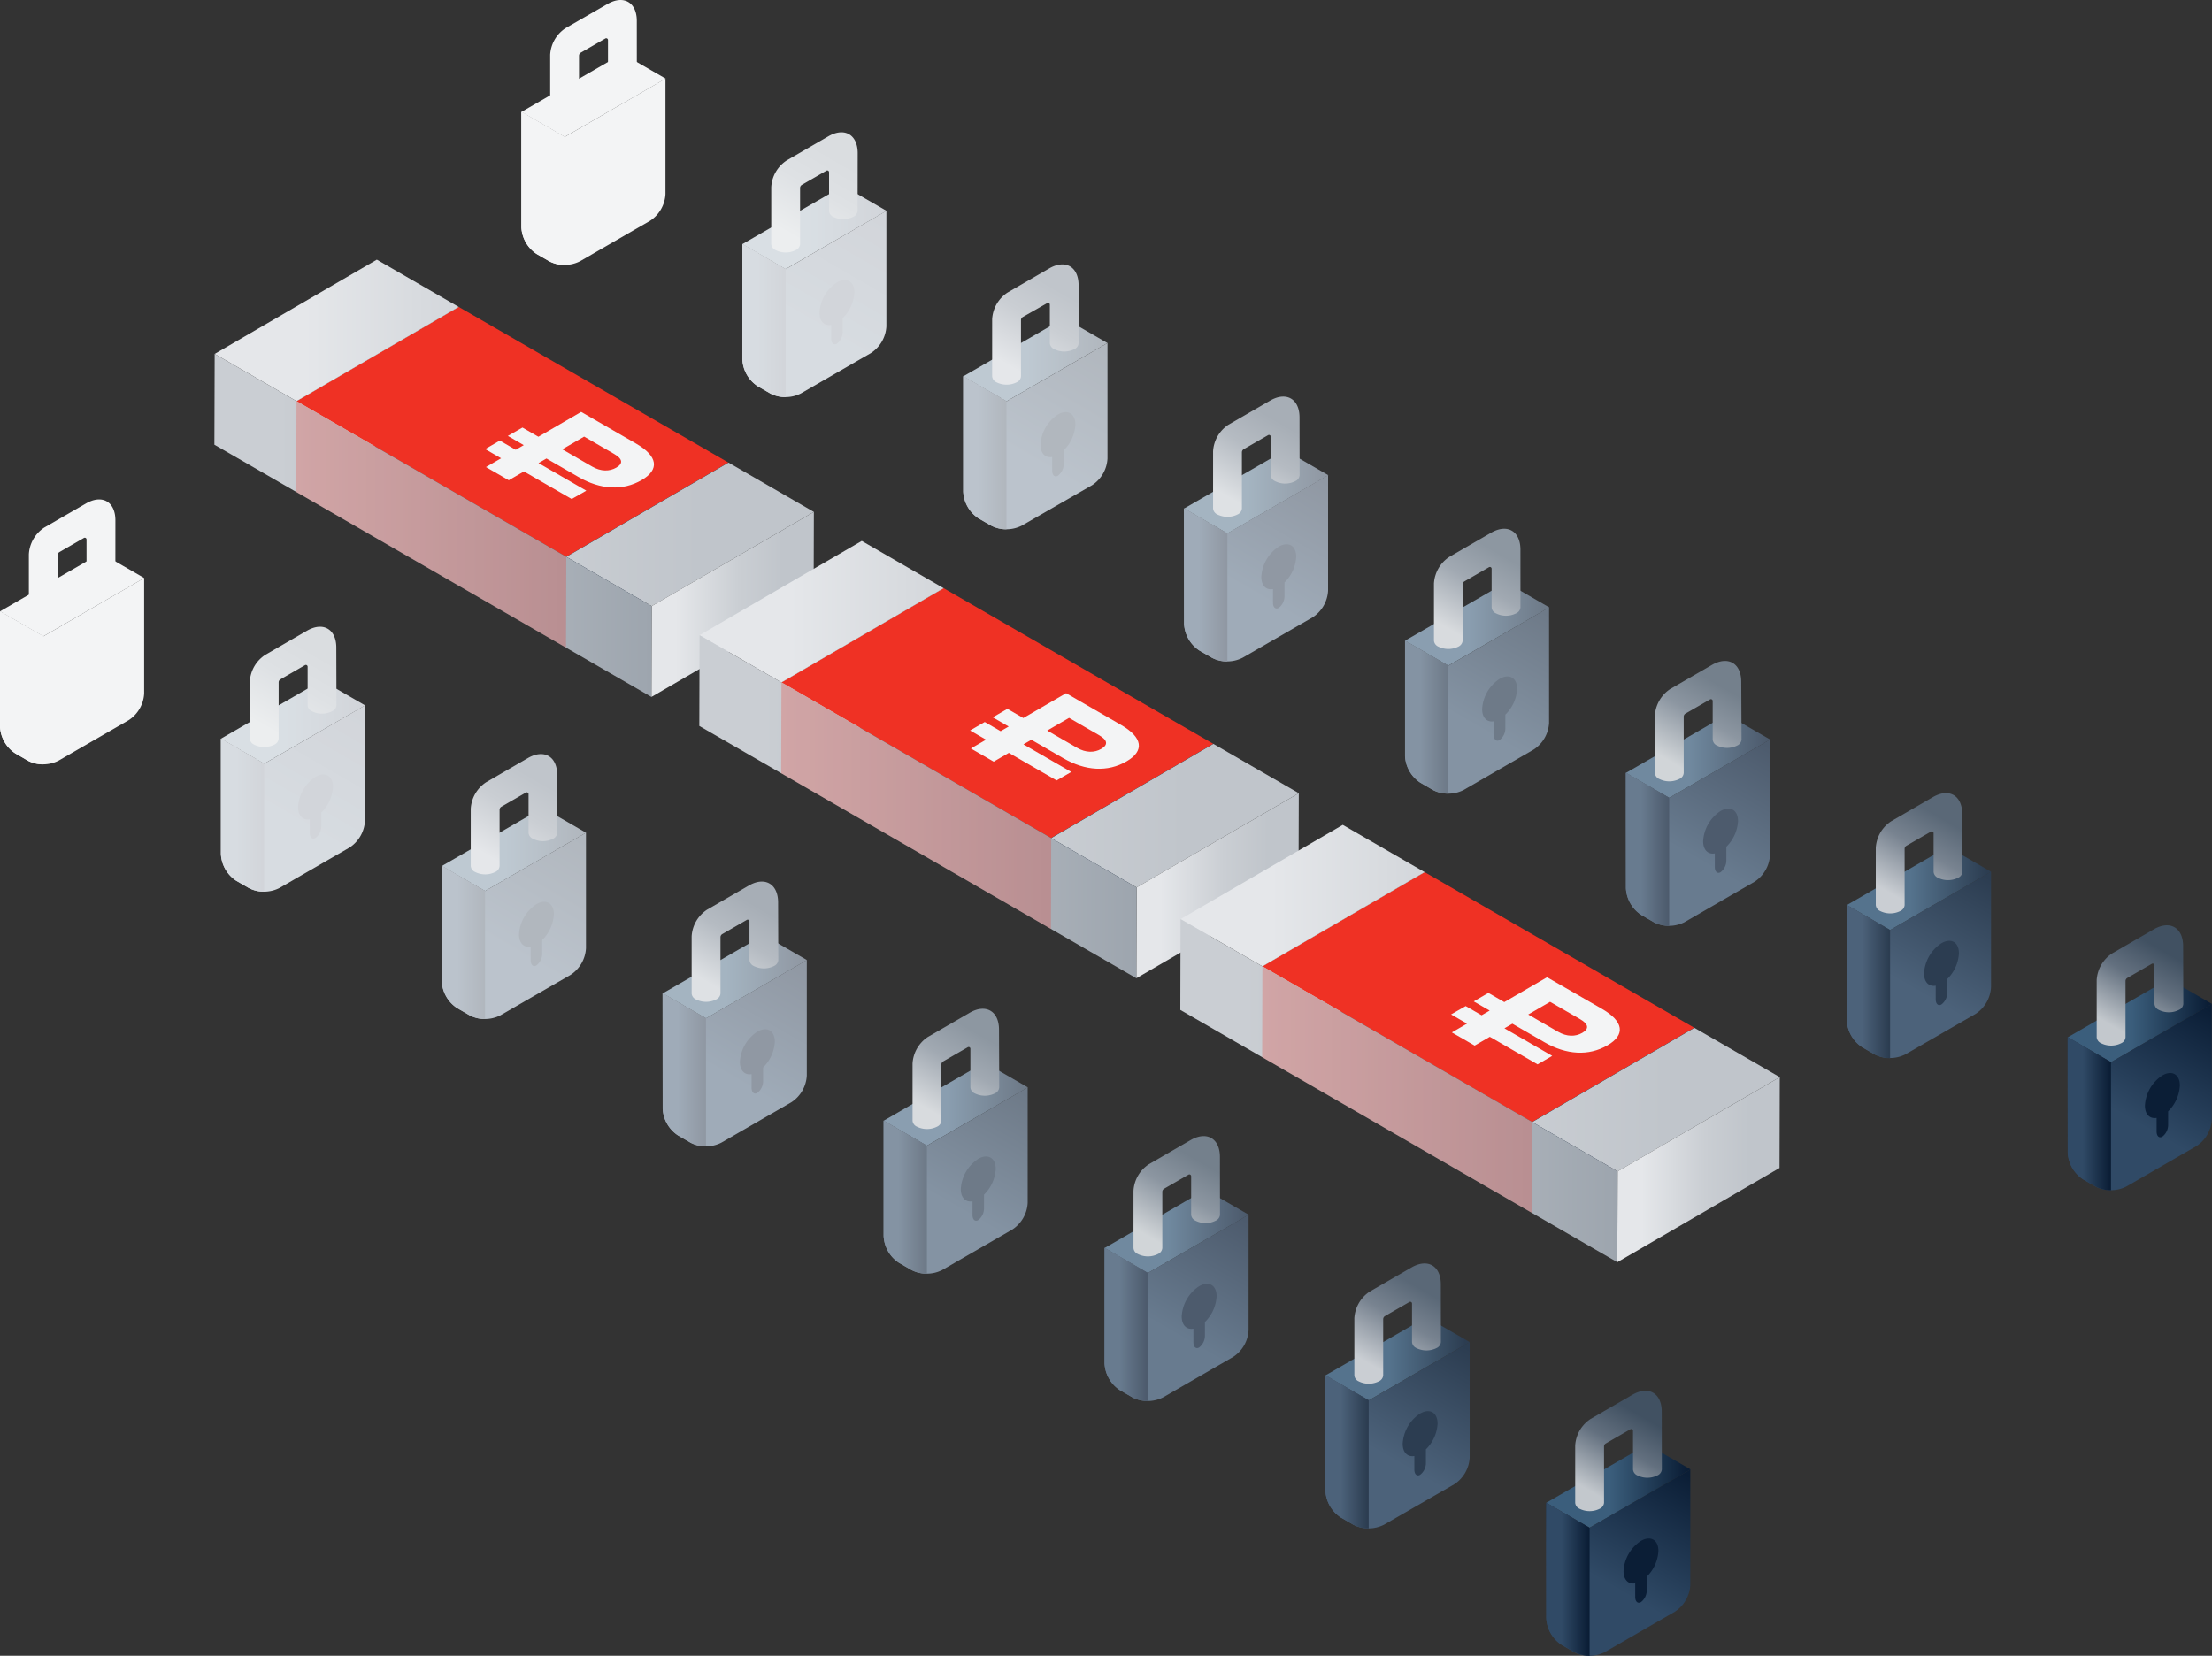 <?xml version="1.0" encoding="UTF-8"?> <svg xmlns="http://www.w3.org/2000/svg" xmlns:xlink="http://www.w3.org/1999/xlink" viewBox="0 0 793.97 594.43"><rect x="0" y="0" width="793.97" height="594.43" fill="#333333" stroke="none"/> <defs> <style>.cls-1{fill:#f3f4f5;}.cls-2{fill:url(#Безымянный_градиент_347);}.cls-3{fill:url(#Безымянный_градиент_341);}.cls-4{fill:url(#Безымянный_градиент_341-2);}.cls-5{fill:#d2d5da;}.cls-6{fill:url(#Безымянный_градиент_335);}.cls-7{fill:url(#Безымянный_градиент_346);}.cls-8{fill:url(#Безымянный_градиент_340);}.cls-9{fill:url(#Безымянный_градиент_340-2);}.cls-10{fill:#b1b7be;}.cls-11{fill:url(#Безымянный_градиент_334);}.cls-12{fill:url(#Безымянный_градиент_345);}.cls-13{fill:url(#Безымянный_градиент_339);}.cls-14{fill:url(#Безымянный_градиент_339-2);}.cls-15{fill:#9098a3;}.cls-16{fill:url(#Безымянный_градиент_333);}.cls-17{fill:url(#Безымянный_градиент_344);}.cls-18{fill:url(#Безымянный_градиент_338);}.cls-19{fill:url(#Безымянный_градиент_338-2);}.cls-20{fill:#6e7a88;}.cls-21{fill:url(#Безымянный_градиент_332);}.cls-22{fill:url(#Безымянный_градиент_343);}.cls-23{fill:url(#Безымянный_градиент_337);}.cls-24{fill:url(#Безымянный_градиент_337-2);}.cls-25{fill:#4d5b6d;}.cls-26{fill:url(#Безымянный_градиент_331);}.cls-27{fill:url(#Безымянный_градиент_342);}.cls-28{fill:url(#Безымянный_градиент_336);}.cls-29{fill:url(#Безымянный_градиент_336-2);}.cls-30{fill:#2c3d51;}.cls-31{fill:url(#Безымянный_градиент_330);}.cls-32{fill:url(#Безымянный_градиент_31);}.cls-33{fill:url(#Безымянный_градиент_4);}.cls-34{fill:url(#Безымянный_градиент_4-2);}.cls-35{fill:#0b1e36;}.cls-36{fill:url(#Безымянный_градиент_24);}.cls-37{fill:url(#Безымянный_градиент_347-2);}.cls-38{fill:url(#Безымянный_градиент_341-3);}.cls-39{fill:url(#Безымянный_градиент_341-4);}.cls-40{fill:url(#Безымянный_градиент_335-2);}.cls-41{fill:url(#Безымянный_градиент_346-2);}.cls-42{fill:url(#Безымянный_градиент_340-3);}.cls-43{fill:url(#Безымянный_градиент_340-4);}.cls-44{fill:url(#Безымянный_градиент_334-2);}.cls-45{fill:url(#Безымянный_градиент_345-2);}.cls-46{fill:url(#Безымянный_градиент_339-3);}.cls-47{fill:url(#Безымянный_градиент_339-4);}.cls-48{fill:url(#Безымянный_градиент_333-2);}.cls-49{fill:url(#Безымянный_градиент_344-2);}.cls-50{fill:url(#Безымянный_градиент_338-3);}.cls-51{fill:url(#Безымянный_градиент_338-4);}.cls-52{fill:url(#Безымянный_градиент_332-2);}.cls-53{fill:url(#Безымянный_градиент_343-2);}.cls-54{fill:url(#Безымянный_градиент_337-3);}.cls-55{fill:url(#Безымянный_градиент_337-4);}.cls-56{fill:url(#Безымянный_градиент_331-2);}.cls-57{fill:url(#Безымянный_градиент_342-2);}.cls-58{fill:url(#Безымянный_градиент_336-3);}.cls-59{fill:url(#Безымянный_градиент_336-4);}.cls-60{fill:url(#Безымянный_градиент_330-2);}.cls-61{fill:url(#Безымянный_градиент_31-2);}.cls-62{fill:url(#Безымянный_градиент_4-3);}.cls-63{fill:url(#Безымянный_градиент_4-4);}.cls-64{fill:url(#Безымянный_градиент_24-2);}.cls-65{fill:#c5c5c5;}.cls-66,.cls-71{fill:#ef3124;}.cls-67{fill:#08172a;}.cls-68{fill:url(#Безымянный_градиент_39);}.cls-69{fill:url(#Безымянный_градиент_39-2);}.cls-70{fill:url(#Безымянный_градиент_17);}.cls-71{opacity:0.25;}.cls-72{fill:url(#Безымянный_градиент_39-3);}.cls-73{fill:url(#Безымянный_градиент_39-4);}.cls-74{fill:url(#Безымянный_градиент_17-2);}.cls-75{fill:url(#Безымянный_градиент_39-5);}.cls-76{fill:url(#Безымянный_градиент_39-6);}.cls-77{fill:url(#Безымянный_градиент_17-3);}</style> <linearGradient id="Безымянный_градиент_347" x1="79.29" y1="259.23" x2="131.07" y2="259.23" gradientUnits="userSpaceOnUse"> <stop offset="0.44" stop-color="#d9dfe4"></stop> <stop offset="0.97" stop-color="#d2d5da"></stop> </linearGradient> <linearGradient id="Безымянный_градиент_341" x1="84.95" y1="316.3" x2="123.78" y2="249.04" gradientUnits="userSpaceOnUse"> <stop offset="0.35" stop-color="#d7dce1"></stop> <stop offset="0.97" stop-color="#d2d5da"></stop> </linearGradient> <linearGradient id="Безымянный_градиент_341-2" x1="79.29" y1="292.67" x2="94.82" y2="292.67" xlink:href="#Безымянный_градиент_341"></linearGradient> <linearGradient id="Безымянный_градиент_335" x1="93.26" y1="268.53" x2="117.89" y2="225.88" gradientUnits="userSpaceOnUse"> <stop offset="0.15" stop-color="#eceeef"></stop> <stop offset="0.54" stop-color="#dee1e4"></stop> <stop offset="0.81" stop-color="#dadde0"></stop> </linearGradient> <linearGradient id="Безымянный_градиент_346" x1="158.58" y1="304.95" x2="210.36" y2="304.95" gradientUnits="userSpaceOnUse"> <stop offset="0.44" stop-color="#bec9d2"></stop> <stop offset="0.97" stop-color="#b1b7be"></stop> </linearGradient> <linearGradient id="Безымянный_градиент_340" x1="164.24" y1="362.02" x2="203.07" y2="294.76" gradientUnits="userSpaceOnUse"> <stop offset="0.35" stop-color="#bbc3cc"></stop> <stop offset="0.97" stop-color="#b1b7be"></stop> </linearGradient> <linearGradient id="Безымянный_градиент_340-2" x1="158.58" y1="338.39" x2="174.12" y2="338.39" xlink:href="#Безымянный_градиент_340"></linearGradient> <linearGradient id="Безымянный_градиент_334" x1="172.55" y1="314.25" x2="197.18" y2="271.59" gradientUnits="userSpaceOnUse"> <stop offset="0.15" stop-color="#e5e7ea"></stop> <stop offset="0.54" stop-color="#caced3"></stop> <stop offset="0.81" stop-color="#c0c5cb"></stop> </linearGradient> <linearGradient id="Безымянный_градиент_345" x1="237.87" y1="350.66" x2="289.65" y2="350.66" gradientUnits="userSpaceOnUse"> <stop offset="0.44" stop-color="#a4b4c1"></stop> <stop offset="0.97" stop-color="#9098a3"></stop> </linearGradient> <linearGradient id="Безымянный_градиент_339" x1="243.53" y1="407.73" x2="282.36" y2="340.48" gradientUnits="userSpaceOnUse"> <stop offset="0.35" stop-color="#9fabb8"></stop> <stop offset="0.97" stop-color="#9098a3"></stop> </linearGradient> <linearGradient id="Безымянный_градиент_339-2" x1="237.87" y1="384.1" x2="253.41" y2="384.1" xlink:href="#Безымянный_градиент_339"></linearGradient> <linearGradient id="Безымянный_градиент_333" x1="251.85" y1="359.97" x2="276.47" y2="317.31" gradientUnits="userSpaceOnUse"> <stop offset="0.15" stop-color="#dee1e4"></stop> <stop offset="0.54" stop-color="#b5bbc2"></stop> <stop offset="0.81" stop-color="#a7aeb6"></stop> </linearGradient> <linearGradient id="Безымянный_градиент_344" x1="317.17" y1="396.38" x2="368.94" y2="396.38" gradientUnits="userSpaceOnUse"> <stop offset="0.44" stop-color="#8a9eb0"></stop> <stop offset="0.97" stop-color="#6e7a88"></stop> </linearGradient> <linearGradient id="Безымянный_градиент_338" x1="322.82" y1="453.45" x2="361.65" y2="386.19" gradientUnits="userSpaceOnUse"> <stop offset="0.35" stop-color="#8493a3"></stop> <stop offset="0.97" stop-color="#6e7a88"></stop> </linearGradient> <linearGradient id="Безымянный_градиент_338-2" x1="317.17" y1="429.82" x2="332.7" y2="429.82" xlink:href="#Безымянный_градиент_338"></linearGradient> <linearGradient id="Безымянный_градиент_332" x1="331.14" y1="405.68" x2="355.76" y2="363.03" gradientUnits="userSpaceOnUse"> <stop offset="0.15" stop-color="#d8dbde"></stop> <stop offset="0.54" stop-color="#a1a9b2"></stop> <stop offset="0.81" stop-color="#8d97a1"></stop> </linearGradient> <linearGradient id="Безымянный_градиент_343" x1="396.46" y1="442.1" x2="448.23" y2="442.1" gradientUnits="userSpaceOnUse"> <stop offset="0.44" stop-color="#70899f"></stop> <stop offset="0.97" stop-color="#4d5b6d"></stop> </linearGradient> <linearGradient id="Безымянный_градиент_337" x1="402.11" y1="499.17" x2="440.94" y2="431.91" gradientUnits="userSpaceOnUse"> <stop offset="0.35" stop-color="#687b8f"></stop> <stop offset="0.97" stop-color="#4d5b6d"></stop> </linearGradient> <linearGradient id="Безымянный_градиент_337-2" x1="396.46" y1="475.54" x2="411.99" y2="475.54" xlink:href="#Безымянный_градиент_337"></linearGradient> <linearGradient id="Безымянный_градиент_331" x1="410.43" y1="451.4" x2="435.06" y2="408.74" gradientUnits="userSpaceOnUse"> <stop offset="0.15" stop-color="#d1d5d8"></stop> <stop offset="0.54" stop-color="#8c96a1"></stop> <stop offset="0.81" stop-color="#74808c"></stop> </linearGradient> <linearGradient id="Безымянный_градиент_342" x1="475.75" y1="487.81" x2="527.52" y2="487.81" gradientUnits="userSpaceOnUse"> <stop offset="0.44" stop-color="#55738d"></stop> <stop offset="0.97" stop-color="#2c3d51"></stop> </linearGradient> <linearGradient id="Безымянный_градиент_336" x1="481.4" y1="544.88" x2="520.24" y2="477.63" gradientUnits="userSpaceOnUse"> <stop offset="0.35" stop-color="#4c627a"></stop> <stop offset="0.97" stop-color="#2c3d51"></stop> </linearGradient> <linearGradient id="Безымянный_градиент_336-2" x1="475.75" y1="521.25" x2="491.28" y2="521.25" xlink:href="#Безымянный_градиент_336"></linearGradient> <linearGradient id="Безымянный_градиент_330" x1="489.72" y1="497.12" x2="514.35" y2="454.46" gradientUnits="userSpaceOnUse"> <stop offset="0.15" stop-color="#caced3"></stop> <stop offset="0.54" stop-color="#788390"></stop> <stop offset="0.81" stop-color="#5a6877"></stop> </linearGradient> <linearGradient id="Безымянный_градиент_31" x1="555.04" y1="533.53" x2="606.81" y2="533.53" gradientUnits="userSpaceOnUse"> <stop offset="0.44" stop-color="#3b5e7c"></stop> <stop offset="0.97" stop-color="#0b1e36"></stop> </linearGradient> <linearGradient id="Безымянный_градиент_4" x1="560.7" y1="590.6" x2="599.53" y2="523.34" gradientUnits="userSpaceOnUse"> <stop offset="0.35" stop-color="#304a66"></stop> <stop offset="0.97" stop-color="#0b1e36"></stop> </linearGradient> <linearGradient id="Безымянный_градиент_4-2" x1="555.04" y1="566.97" x2="570.57" y2="566.97" xlink:href="#Безымянный_градиент_4"></linearGradient> <linearGradient id="Безымянный_градиент_24" x1="569.01" y1="542.83" x2="593.64" y2="500.18" gradientUnits="userSpaceOnUse"> <stop offset="0.15" stop-color="#c3c8cd"></stop> <stop offset="0.54" stop-color="#63707f"></stop> <stop offset="0.81" stop-color="#415162"></stop> </linearGradient> <linearGradient id="Безымянный_градиент_347-2" x1="266.45" y1="81.67" x2="318.22" y2="81.67" xlink:href="#Безымянный_градиент_347"></linearGradient> <linearGradient id="Безымянный_градиент_341-3" x1="272.1" y1="138.74" x2="310.93" y2="71.48" xlink:href="#Безымянный_градиент_341"></linearGradient> <linearGradient id="Безымянный_градиент_341-4" x1="266.45" y1="115.11" x2="281.98" y2="115.11" xlink:href="#Безымянный_градиент_341"></linearGradient> <linearGradient id="Безымянный_градиент_335-2" x1="280.42" y1="90.97" x2="305.04" y2="48.32" xlink:href="#Безымянный_градиент_335"></linearGradient> <linearGradient id="Безымянный_градиент_346-2" x1="345.74" y1="129.13" x2="397.51" y2="129.13" xlink:href="#Безымянный_градиент_346"></linearGradient> <linearGradient id="Безымянный_градиент_340-3" x1="351.39" y1="186.2" x2="390.22" y2="118.94" xlink:href="#Безымянный_градиент_340"></linearGradient> <linearGradient id="Безымянный_градиент_340-4" x1="345.74" y1="162.57" x2="361.27" y2="162.57" xlink:href="#Безымянный_градиент_340"></linearGradient> <linearGradient id="Безымянный_градиент_334-2" x1="359.71" y1="138.43" x2="384.34" y2="95.78" xlink:href="#Безымянный_градиент_334"></linearGradient> <linearGradient id="Безымянный_градиент_345-2" x1="425.03" y1="176.59" x2="476.8" y2="176.59" xlink:href="#Безымянный_градиент_345"></linearGradient> <linearGradient id="Безымянный_градиент_339-3" x1="430.68" y1="233.66" x2="469.51" y2="166.4" xlink:href="#Безымянный_градиент_339"></linearGradient> <linearGradient id="Безымянный_градиент_339-4" x1="425.03" y1="210.03" x2="440.56" y2="210.03" xlink:href="#Безымянный_градиент_339"></linearGradient> <linearGradient id="Безымянный_градиент_333-2" x1="439" y1="185.89" x2="463.63" y2="143.23" xlink:href="#Безымянный_градиент_333"></linearGradient> <linearGradient id="Безымянный_градиент_344-2" x1="504.32" y1="224.04" x2="556.09" y2="224.04" xlink:href="#Безымянный_градиент_344"></linearGradient> <linearGradient id="Безымянный_градиент_338-3" x1="509.98" y1="281.11" x2="548.81" y2="213.86" xlink:href="#Безымянный_градиент_338"></linearGradient> <linearGradient id="Безымянный_градиент_338-4" x1="504.32" y1="257.48" x2="519.85" y2="257.48" xlink:href="#Безымянный_градиент_338"></linearGradient> <linearGradient id="Безымянный_градиент_332-2" x1="518.29" y1="233.35" x2="542.92" y2="190.69" xlink:href="#Безымянный_градиент_332"></linearGradient> <linearGradient id="Безымянный_градиент_343-2" x1="583.61" y1="271.5" x2="635.39" y2="271.5" xlink:href="#Безымянный_градиент_343"></linearGradient> <linearGradient id="Безымянный_градиент_337-3" x1="589.27" y1="328.57" x2="628.1" y2="261.32" xlink:href="#Безымянный_градиент_337"></linearGradient> <linearGradient id="Безымянный_градиент_337-4" x1="583.61" y1="304.94" x2="599.14" y2="304.94" xlink:href="#Безымянный_градиент_337"></linearGradient> <linearGradient id="Безымянный_градиент_331-2" x1="597.58" y1="280.8" x2="622.21" y2="238.15" xlink:href="#Безымянный_градиент_331"></linearGradient> <linearGradient id="Безымянный_градиент_342-2" x1="662.9" y1="318.96" x2="714.68" y2="318.96" xlink:href="#Безымянный_градиент_342"></linearGradient> <linearGradient id="Безымянный_градиент_336-3" x1="668.56" y1="376.03" x2="707.39" y2="308.77" xlink:href="#Безымянный_градиент_336"></linearGradient> <linearGradient id="Безымянный_градиент_336-4" x1="662.9" y1="352.4" x2="678.44" y2="352.4" xlink:href="#Безымянный_градиент_336"></linearGradient> <linearGradient id="Безымянный_градиент_330-2" x1="676.87" y1="328.26" x2="701.5" y2="285.61" xlink:href="#Безымянный_градиент_330"></linearGradient> <linearGradient id="Безымянный_градиент_31-2" x1="742.19" y1="366.42" x2="793.97" y2="366.42" xlink:href="#Безымянный_градиент_31"></linearGradient> <linearGradient id="Безымянный_градиент_4-3" x1="747.85" y1="423.49" x2="786.68" y2="356.23" xlink:href="#Безымянный_градиент_4"></linearGradient> <linearGradient id="Безымянный_градиент_4-4" x1="742.19" y1="399.86" x2="757.73" y2="399.86" xlink:href="#Безымянный_градиент_4"></linearGradient> <linearGradient id="Безымянный_градиент_24-2" x1="756.17" y1="375.72" x2="780.79" y2="333.07" xlink:href="#Безымянный_градиент_24"></linearGradient> <linearGradient id="Безымянный_градиент_39" x1="77.05" y1="155.41" x2="292.13" y2="155.41" xlink:href="#Безымянный_градиент_334"></linearGradient> <linearGradient id="Безымянный_градиент_39-2" x1="233.82" y1="217" x2="292.13" y2="217" xlink:href="#Безымянный_градиент_334"></linearGradient> <linearGradient id="Безымянный_градиент_17" x1="76.95" y1="188.63" x2="233.91" y2="188.63" gradientUnits="userSpaceOnUse"> <stop offset="0.15" stop-color="#caced3"></stop> <stop offset="1" stop-color="#9da5ae"></stop> </linearGradient> <linearGradient id="Безымянный_градиент_39-3" x1="251.1" y1="256.4" x2="466.19" y2="256.4" xlink:href="#Безымянный_градиент_334"></linearGradient> <linearGradient id="Безымянный_градиент_39-4" x1="407.88" y1="317.99" x2="466.19" y2="317.99" xlink:href="#Безымянный_градиент_334"></linearGradient> <linearGradient id="Безымянный_градиент_17-2" x1="251.01" y1="289.62" x2="407.97" y2="289.62" xlink:href="#Безымянный_градиент_17"></linearGradient> <linearGradient id="Безымянный_градиент_39-5" x1="423.75" y1="358.34" x2="638.83" y2="358.34" xlink:href="#Безымянный_градиент_334"></linearGradient> <linearGradient id="Безымянный_градиент_39-6" x1="580.52" y1="419.93" x2="638.83" y2="419.93" xlink:href="#Безымянный_градиент_334"></linearGradient> <linearGradient id="Безымянный_градиент_17-3" x1="423.66" y1="391.56" x2="580.62" y2="391.56" xlink:href="#Безымянный_градиент_17"></linearGradient> </defs> <title>Ресурс 168</title> <g id="Слой_2" data-name="Слой 2"> <g id="Слой_1-2" data-name="Слой 1"> <polygon class="cls-1" points="0 219.49 36.24 198.57 51.77 207.53 15.53 228.46 0 219.49"></polygon> <path class="cls-1" d="M0,260.94a12.2,12.2,0,0,0,5.52,9.56L10,273.1a12.2,12.2,0,0,0,11,0l25.17-14.53A12.2,12.2,0,0,0,51.74,249l0-41.48L15.53,228.46,0,219.49Z"></path> <path class="cls-1" d="M5.52,270.5l2.25,1.3L10,273.1a11.27,11.27,0,0,0,5.52,1.32v-46L0,219.49v41.45A12.2,12.2,0,0,0,5.52,270.5Z"></path> <path class="cls-1" d="M40.23,236.8c0-4-2.8-5.62-6.26-3.62A13.85,13.85,0,0,0,27.71,244c0,3.16,1.75,4.82,4.19,4.4v4.89c0,1.68.93,2.51,2.07,1.85A5.35,5.35,0,0,0,36,250.91V246A14,14,0,0,0,40.23,236.8Z"></path> <path class="cls-1" d="M41.42,186.8c0-6.68-4.73-9.41-10.52-6.07l-15,8.67A12.25,12.25,0,0,0,10.36,199v20.53h0a2.55,2.55,0,0,0,1.51,2.11,8.1,8.1,0,0,0,7.32,0,2.59,2.59,0,0,0,1.52-2.12h0V199.3a1.28,1.28,0,0,1,.63-1.1l8.77-5.06a.63.63,0,0,1,.95.55v13.84h0a2.56,2.56,0,0,0,1.51,2.12,8.1,8.1,0,0,0,7.32,0,2.59,2.59,0,0,0,1.52-2.12h0Z"></path> <polygon class="cls-2" points="79.29 265.21 115.53 244.28 131.06 253.25 94.82 274.18 79.29 265.21"></polygon> <path class="cls-3" d="M79.29,306.66a12.2,12.2,0,0,0,5.52,9.56l4.49,2.59a12.2,12.2,0,0,0,11,0l25.17-14.53a12.23,12.23,0,0,0,5.53-9.56l0-41.47L94.82,274.18l-15.53-9Z"></path> <path class="cls-4" d="M84.81,316.22l2.25,1.3,2.24,1.29a11.29,11.29,0,0,0,5.52,1.32V274.18l-15.53-9v41.45A12.2,12.2,0,0,0,84.81,316.22Z"></path> <path class="cls-5" d="M119.52,282.52c0-4-2.8-5.62-6.26-3.62A13.82,13.82,0,0,0,107,289.75c0,3.15,1.75,4.82,4.19,4.4V299c0,1.69.93,2.52,2.07,1.85a5.32,5.32,0,0,0,2.07-4.25v-4.87A14,14,0,0,0,119.52,282.52Z"></path> <path class="cls-6" d="M120.71,232.51c0-6.67-4.73-9.41-10.52-6.07l-15,8.68a12.22,12.22,0,0,0-5.52,9.56v20.53h0a2.56,2.56,0,0,0,1.51,2.11,8.07,8.07,0,0,0,7.32,0,2.56,2.56,0,0,0,1.52-2.11h0V245a1.24,1.24,0,0,1,.64-1.1l8.76-5.06a.64.64,0,0,1,1,.55v13.84h0a2.55,2.55,0,0,0,1.51,2.11,8.1,8.1,0,0,0,7.32,0,2.59,2.59,0,0,0,1.52-2.12h0Z"></path> <polygon class="cls-7" points="158.58 310.92 194.82 290 210.36 298.97 174.12 319.89 158.58 310.92"></polygon> <path class="cls-8" d="M158.58,352.38a12.22,12.22,0,0,0,5.52,9.56l4.49,2.59a12.2,12.2,0,0,0,11,0L204.8,350a12.23,12.23,0,0,0,5.53-9.56l0-41.47-36.24,20.92-15.54-9Z"></path> <path class="cls-9" d="M164.1,361.94l2.25,1.29,2.24,1.3a11.32,11.32,0,0,0,5.52,1.32v-46l-15.54-9v41.46A12.2,12.2,0,0,0,164.1,361.94Z"></path> <path class="cls-10" d="M198.81,328.23c0-4-2.8-5.61-6.26-3.62a13.85,13.85,0,0,0-6.26,10.85c0,3.16,1.75,4.83,4.19,4.4v4.89c0,1.69.93,2.51,2.07,1.85a5.34,5.34,0,0,0,2.07-4.26v-4.86A14,14,0,0,0,198.81,328.23Z"></path> <path class="cls-11" d="M200,278.23c0-6.68-4.73-9.41-10.51-6.07l-15,8.68a12.22,12.22,0,0,0-5.52,9.56v20.52h0a2.59,2.59,0,0,0,1.52,2.12,8.07,8.07,0,0,0,7.32,0,2.58,2.58,0,0,0,1.51-2.12h0V290.74a1.27,1.27,0,0,1,.64-1.11l8.76-5.06a.64.64,0,0,1,1,.56V299h0a2.56,2.56,0,0,0,1.52,2.11,8.05,8.05,0,0,0,7.31,0A2.56,2.56,0,0,0,200,299h0Z"></path> <polygon class="cls-12" points="237.88 356.64 274.12 335.72 289.65 344.69 253.41 365.61 237.88 356.64"></polygon> <path class="cls-13" d="M237.87,398.09a12.22,12.22,0,0,0,5.52,9.56l4.5,2.6a12.18,12.18,0,0,0,11,0l25.17-14.53a12.21,12.21,0,0,0,5.53-9.56l0-41.48-36.24,20.93-15.54-9Z"></path> <path class="cls-14" d="M243.39,407.65l2.25,1.3,2.25,1.3a11.25,11.25,0,0,0,5.51,1.32v-46l-15.54-9v41.45A12.22,12.22,0,0,0,243.39,407.65Z"></path> <path class="cls-15" d="M278.11,374c0-4-2.81-5.62-6.27-3.62a13.85,13.85,0,0,0-6.26,10.85c0,3.16,1.75,4.82,4.19,4.4v4.89c0,1.68.93,2.51,2.07,1.85a5.35,5.35,0,0,0,2.07-4.26v-4.87A14,14,0,0,0,278.11,374Z"></path> <path class="cls-16" d="M279.29,324c0-6.68-4.73-9.41-10.51-6.07l-15,8.67a12.28,12.28,0,0,0-5.52,9.56v20.53h0a2.56,2.56,0,0,0,1.52,2.11,8.1,8.1,0,0,0,7.32,0,2.58,2.58,0,0,0,1.51-2.12h0V336.45a1.29,1.29,0,0,1,.64-1.1l8.76-5.06a.64.64,0,0,1,1,.55v13.84h0a2.59,2.59,0,0,0,1.52,2.12,8.1,8.1,0,0,0,7.32,0,2.58,2.58,0,0,0,1.51-2.12h0Z"></path> <polygon class="cls-17" points="317.17 402.36 353.41 381.43 368.94 390.4 332.7 411.32 317.17 402.36"></polygon> <path class="cls-18" d="M317.17,443.81a12.2,12.2,0,0,0,5.52,9.56l4.49,2.59a12.2,12.2,0,0,0,11,0l25.17-14.53a12.22,12.22,0,0,0,5.52-9.56l0-41.47L332.7,411.33l-15.53-9Z"></path> <path class="cls-19" d="M322.69,453.37l2.24,1.3,2.25,1.29a11.27,11.27,0,0,0,5.52,1.32V411.33l-15.53-9v41.45A12.2,12.2,0,0,0,322.69,453.37Z"></path> <path class="cls-20" d="M357.4,419.67c0-4-2.81-5.62-6.27-3.62a13.85,13.85,0,0,0-6.26,10.85c0,3.15,1.76,4.82,4.2,4.4v4.88c0,1.69.92,2.52,2.06,1.85a5.29,5.29,0,0,0,2.07-4.25v-4.87A14,14,0,0,0,357.4,419.67Z"></path> <path class="cls-21" d="M358.58,369.66c0-6.67-4.73-9.41-10.51-6.07l-15,8.68a12.25,12.25,0,0,0-5.52,9.56v20.53h0a2.58,2.58,0,0,0,1.52,2.11,8.07,8.07,0,0,0,7.32,0,2.56,2.56,0,0,0,1.51-2.11h0V382.17a1.27,1.27,0,0,1,.64-1.1l8.77-5.06a.63.63,0,0,1,1,.55V390.4h0a2.56,2.56,0,0,0,1.52,2.11,8.1,8.1,0,0,0,7.32,0,2.58,2.58,0,0,0,1.51-2.12h0Z"></path> <polygon class="cls-22" points="396.46 448.07 432.7 427.15 448.23 436.12 411.99 457.04 396.46 448.07"></polygon> <path class="cls-23" d="M396.46,489.53a12.2,12.2,0,0,0,5.52,9.56l4.49,2.59a12.2,12.2,0,0,0,11,0l25.17-14.53a12.2,12.2,0,0,0,5.52-9.56l0-41.47L412,457l-15.53-9Z"></path> <path class="cls-24" d="M402,499.09l2.24,1.29,2.25,1.3A11.27,11.27,0,0,0,412,503V457l-15.53-9v41.46A12.2,12.2,0,0,0,402,499.09Z"></path> <path class="cls-25" d="M436.69,465.38c0-4-2.81-5.61-6.26-3.62a13.86,13.86,0,0,0-6.27,10.85c0,3.16,1.76,4.83,4.2,4.4v4.89c0,1.69.92,2.51,2.07,1.85a5.33,5.33,0,0,0,2.06-4.26v-4.86A14,14,0,0,0,436.69,465.38Z"></path> <path class="cls-26" d="M437.88,415.38c0-6.68-4.73-9.41-10.52-6.07l-15,8.68a12.24,12.24,0,0,0-5.51,9.56v20.52h0a2.56,2.56,0,0,0,1.51,2.12,8.07,8.07,0,0,0,7.32,0,2.59,2.59,0,0,0,1.52-2.12h0V427.89a1.28,1.28,0,0,1,.63-1.11l8.77-5.06a.64.64,0,0,1,.95.56v13.84h0a2.58,2.58,0,0,0,1.52,2.11,8.07,8.07,0,0,0,7.32,0,2.54,2.54,0,0,0,1.51-2.11h0Z"></path> <polygon class="cls-27" points="475.75 493.79 511.99 472.87 527.52 481.83 491.28 502.76 475.75 493.79"></polygon> <path class="cls-28" d="M475.75,535.24a12.2,12.2,0,0,0,5.52,9.56l4.49,2.6a12.2,12.2,0,0,0,11,0L522,532.87a12.2,12.2,0,0,0,5.52-9.56l0-41.48-36.24,20.93-15.53-9Z"></path> <path class="cls-29" d="M481.27,544.8l2.25,1.3,2.24,1.3a11.27,11.27,0,0,0,5.52,1.32v-46l-15.53-9v41.45A12.2,12.2,0,0,0,481.27,544.8Z"></path> <path class="cls-30" d="M516,511.1c0-4-2.8-5.62-6.26-3.62a13.85,13.85,0,0,0-6.26,10.85c0,3.16,1.75,4.82,4.19,4.4v4.89c0,1.68.93,2.51,2.07,1.85a5.35,5.35,0,0,0,2.07-4.26v-4.87A14,14,0,0,0,516,511.1Z"></path> <path class="cls-31" d="M517.17,461.1c0-6.68-4.73-9.41-10.52-6.07l-15,8.67a12.25,12.25,0,0,0-5.52,9.56v20.53h0a2.55,2.55,0,0,0,1.51,2.11,8.1,8.1,0,0,0,7.32,0,2.59,2.59,0,0,0,1.52-2.12h0V473.6a1.28,1.28,0,0,1,.63-1.1l8.77-5.06a.63.63,0,0,1,.95.55v13.84h0a2.59,2.59,0,0,0,1.52,2.12,8.1,8.1,0,0,0,7.32,0,2.59,2.59,0,0,0,1.52-2.12h0Z"></path> <polygon class="cls-32" points="555.04 539.51 591.28 518.58 606.82 527.55 570.57 548.48 555.04 539.51"></polygon> <path class="cls-33" d="M555,581a12.2,12.2,0,0,0,5.52,9.56l4.49,2.59a12.2,12.2,0,0,0,11,0l25.17-14.53a12.23,12.23,0,0,0,5.53-9.56l0-41.47-36.24,20.93-15.53-9Z"></path> <path class="cls-34" d="M560.56,590.52l2.25,1.3,2.24,1.29a11.29,11.29,0,0,0,5.52,1.32V548.48l-15.53-9V581A12.2,12.2,0,0,0,560.56,590.52Z"></path> <path class="cls-35" d="M595.27,556.82c0-4-2.8-5.62-6.26-3.62a13.82,13.82,0,0,0-6.26,10.85c0,3.15,1.75,4.82,4.19,4.4v4.88c0,1.69.93,2.52,2.07,1.85a5.32,5.32,0,0,0,2.07-4.25v-4.87A14,14,0,0,0,595.27,556.82Z"></path> <path class="cls-36" d="M596.46,506.81c0-6.67-4.73-9.41-10.52-6.07l-15,8.68A12.22,12.22,0,0,0,565.4,519v20.53h0a2.56,2.56,0,0,0,1.51,2.11,8.07,8.07,0,0,0,7.32,0,2.58,2.58,0,0,0,1.52-2.11h0V519.32a1.24,1.24,0,0,1,.64-1.1l8.76-5.06a.64.64,0,0,1,1,.55v13.84h0a2.55,2.55,0,0,0,1.51,2.11,8.1,8.1,0,0,0,7.32,0,2.59,2.59,0,0,0,1.52-2.12h0Z"></path> <polygon class="cls-1" points="187.15 40.19 223.4 19.27 238.93 28.23 202.69 49.16 187.15 40.19"></polygon> <path class="cls-1" d="M187.15,81.64a12.22,12.22,0,0,0,5.52,9.56l4.49,2.6a12.26,12.26,0,0,0,11,0l25.17-14.54a12.2,12.2,0,0,0,5.53-9.55l0-41.48L202.69,49.16l-15.54-9Z"></path> <path class="cls-1" d="M192.67,91.2l2.25,1.3,2.24,1.3a11.43,11.43,0,0,0,5.52,1.31V49.16l-15.54-9V81.64A12.2,12.2,0,0,0,192.67,91.2Z"></path> <path class="cls-1" d="M227.38,57.5c0-4-2.8-5.62-6.26-3.62a13.84,13.84,0,0,0-6.26,10.85c0,3.16,1.75,4.82,4.19,4.4V74c0,1.68.93,2.51,2.07,1.84a5.32,5.32,0,0,0,2.07-4.25V66.74A14,14,0,0,0,227.38,57.5Z"></path> <path class="cls-1" d="M228.57,7.5c0-6.68-4.73-9.41-10.51-6.07L203,10.1a12.24,12.24,0,0,0-5.52,9.56V40.19h0A2.58,2.58,0,0,0,199,42.3a8.07,8.07,0,0,0,7.32,0,2.56,2.56,0,0,0,1.51-2.11h0V20a1.27,1.27,0,0,1,.64-1.1l8.76-5.06a.64.64,0,0,1,1,.55V28.23h0a2.57,2.57,0,0,0,1.52,2.12,8.11,8.11,0,0,0,7.31,0,2.57,2.57,0,0,0,1.52-2.12h0Z"></path> <polygon class="cls-37" points="266.44 87.65 302.69 66.72 318.22 75.69 281.98 96.62 266.44 87.65"></polygon> <path class="cls-38" d="M266.45,129.1a12.21,12.21,0,0,0,5.51,9.56l4.5,2.59a12.18,12.18,0,0,0,11,0l25.18-14.53a12.22,12.22,0,0,0,5.52-9.56l0-41.47L282,96.62l-15.53-9Z"></path> <path class="cls-39" d="M272,138.66l2.25,1.3,2.25,1.29a11.27,11.27,0,0,0,5.52,1.32V96.62l-15.53-9V129.1A12.21,12.21,0,0,0,272,138.66Z"></path> <path class="cls-5" d="M306.68,105c0-4-2.81-5.62-6.27-3.62a13.84,13.84,0,0,0-6.26,10.85c0,3.15,1.75,4.82,4.2,4.4v4.88c0,1.69.92,2.52,2.06,1.85a5.32,5.32,0,0,0,2.07-4.25V114.2A14,14,0,0,0,306.68,105Z"></path> <path class="cls-40" d="M307.86,55c0-6.67-4.73-9.41-10.51-6.07l-15,8.68a12.25,12.25,0,0,0-5.52,9.56V87.65h0a2.58,2.58,0,0,0,1.52,2.11,8.07,8.07,0,0,0,7.32,0,2.56,2.56,0,0,0,1.51-2.11h0V67.46a1.27,1.27,0,0,1,.64-1.1l8.76-5.06a.64.64,0,0,1,1,.55V75.69h0A2.56,2.56,0,0,0,299,77.8a8.1,8.1,0,0,0,7.32,0,2.58,2.58,0,0,0,1.51-2.12h0Z"></path> <polygon class="cls-41" points="345.74 135.11 381.98 114.18 397.51 123.15 361.27 144.07 345.74 135.11"></polygon> <path class="cls-42" d="M345.74,176.56a12.2,12.2,0,0,0,5.52,9.56l4.49,2.59a12.2,12.2,0,0,0,11,0L392,174.18a12.22,12.22,0,0,0,5.52-9.56l0-41.47-36.24,20.92-15.53-9Z"></path> <path class="cls-43" d="M351.26,186.12l2.24,1.29,2.25,1.3a11.27,11.27,0,0,0,5.52,1.32v-46l-15.53-9v41.45A12.2,12.2,0,0,0,351.26,186.12Z"></path> <path class="cls-10" d="M386,152.41c0-4-2.81-5.61-6.26-3.61a13.83,13.83,0,0,0-6.27,10.85c0,3.15,1.76,4.82,4.2,4.4v4.88c0,1.69.92,2.52,2.06,1.85a5.3,5.3,0,0,0,2.07-4.26v-4.86A14,14,0,0,0,386,152.41Z"></path> <path class="cls-44" d="M387.15,102.41c0-6.68-4.73-9.41-10.51-6.07l-15,8.68a12.25,12.25,0,0,0-5.52,9.56v20.53h0a2.58,2.58,0,0,0,1.52,2.11,8.07,8.07,0,0,0,7.32,0,2.54,2.54,0,0,0,1.51-2.11h0V114.92a1.29,1.29,0,0,1,.64-1.11l8.77-5a.63.63,0,0,1,.95.55v13.84h0a2.58,2.58,0,0,0,1.52,2.11,8.07,8.07,0,0,0,7.32,0,2.56,2.56,0,0,0,1.51-2.11h0Z"></path> <polygon class="cls-45" points="425.03 182.56 461.27 161.64 476.8 170.61 440.56 191.53 425.03 182.56"></polygon> <path class="cls-46" d="M425,224a12.2,12.2,0,0,0,5.52,9.56l4.49,2.59a12.2,12.2,0,0,0,11,0l25.17-14.53a12.2,12.2,0,0,0,5.52-9.56l0-41.47-36.24,20.92-15.53-9Z"></path> <path class="cls-47" d="M430.55,233.58l2.24,1.29,2.25,1.3a11.27,11.27,0,0,0,5.52,1.32v-46l-15.53-9V224A12.2,12.2,0,0,0,430.55,233.58Z"></path> <path class="cls-15" d="M465.26,199.87c0-4-2.81-5.61-6.26-3.62a13.85,13.85,0,0,0-6.26,10.85c0,3.16,1.75,4.83,4.19,4.4v4.89c0,1.69.92,2.51,2.07,1.85a5.33,5.33,0,0,0,2.06-4.26v-4.86A14,14,0,0,0,465.26,199.87Z"></path> <path class="cls-48" d="M466.45,149.87c0-6.68-4.73-9.41-10.52-6.07l-15,8.68a12.24,12.24,0,0,0-5.51,9.55v20.53h0a2.58,2.58,0,0,0,1.51,2.12,8.13,8.13,0,0,0,7.32,0,2.59,2.59,0,0,0,1.52-2.12h0V162.38a1.28,1.28,0,0,1,.63-1.11l8.77-5.06a.64.64,0,0,1,.95.56v13.84h0a2.58,2.58,0,0,0,1.52,2.11,8.07,8.07,0,0,0,7.32,0,2.58,2.58,0,0,0,1.52-2.11h0Z"></path> <polygon class="cls-49" points="504.32 230.02 540.56 209.1 556.09 218.07 519.85 238.99 504.32 230.02"></polygon> <path class="cls-50" d="M504.32,271.48a12.19,12.19,0,0,0,5.52,9.55l4.49,2.6a12.2,12.2,0,0,0,11,0l25.17-14.53a12.2,12.2,0,0,0,5.52-9.56l0-41.47L519.85,239l-15.53-9Z"></path> <path class="cls-51" d="M509.84,281l2.25,1.3,2.24,1.3a11.27,11.27,0,0,0,5.52,1.32V239l-15.53-9v41.46A12.19,12.19,0,0,0,509.84,281Z"></path> <path class="cls-20" d="M544.55,247.33c0-4-2.8-5.62-6.26-3.62A13.85,13.85,0,0,0,532,254.56c0,3.16,1.75,4.82,4.19,4.4v4.89c0,1.68.93,2.51,2.07,1.85a5.34,5.34,0,0,0,2.07-4.26v-4.87A14,14,0,0,0,544.55,247.33Z"></path> <path class="cls-52" d="M545.74,197.33c0-6.68-4.73-9.41-10.52-6.07l-15,8.67a12.25,12.25,0,0,0-5.52,9.56V230h0a2.58,2.58,0,0,0,1.51,2.12,8.13,8.13,0,0,0,7.32,0A2.59,2.59,0,0,0,525,230h0V209.83a1.27,1.27,0,0,1,.64-1.1l8.76-5.06a.63.63,0,0,1,1,.55v13.85h0a2.54,2.54,0,0,0,1.51,2.11,8.07,8.07,0,0,0,7.32,0,2.58,2.58,0,0,0,1.52-2.11h0Z"></path> <polygon class="cls-53" points="583.61 277.48 619.85 256.56 635.38 265.52 599.14 286.45 583.61 277.48"></polygon> <path class="cls-54" d="M583.61,318.93a12.2,12.2,0,0,0,5.52,9.56l4.49,2.6a12.2,12.2,0,0,0,11,0l25.17-14.54a12.2,12.2,0,0,0,5.53-9.55l0-41.48-36.25,20.93-15.53-9Z"></path> <path class="cls-55" d="M589.13,328.49l2.25,1.3,2.24,1.3a11.29,11.29,0,0,0,5.52,1.32v-46l-15.53-9v41.45A12.2,12.2,0,0,0,589.13,328.49Z"></path> <path class="cls-25" d="M623.84,294.79c0-4-2.8-5.62-6.26-3.62A13.85,13.85,0,0,0,611.32,302c0,3.16,1.75,4.82,4.19,4.4v4.89c0,1.68.93,2.51,2.07,1.85a5.35,5.35,0,0,0,2.07-4.26V304A14,14,0,0,0,623.84,294.79Z"></path> <path class="cls-56" d="M625,244.79c0-6.68-4.73-9.41-10.52-6.07l-15,8.67A12.24,12.24,0,0,0,594,257v20.53h0a2.56,2.56,0,0,0,1.51,2.11,8.07,8.07,0,0,0,7.32,0,2.54,2.54,0,0,0,1.52-2.11h0V257.29a1.27,1.27,0,0,1,.64-1.1l8.76-5.06a.64.64,0,0,1,1,.55v13.84h0a2.58,2.58,0,0,0,1.51,2.12,8.13,8.13,0,0,0,7.32,0,2.59,2.59,0,0,0,1.52-2.12h0Z"></path> <polygon class="cls-57" points="662.9 324.94 699.14 304.01 714.68 312.98 678.44 333.91 662.9 324.94"></polygon> <path class="cls-58" d="M662.9,366.39a12.22,12.22,0,0,0,5.52,9.56l4.49,2.59a12.2,12.2,0,0,0,11,0L709.12,364a12.23,12.23,0,0,0,5.53-9.56l0-41.47-36.24,20.93-15.54-9Z"></path> <path class="cls-59" d="M668.42,376l2.25,1.3,2.24,1.29a11.32,11.32,0,0,0,5.52,1.32V333.91l-15.54-9v41.45A12.2,12.2,0,0,0,668.42,376Z"></path> <path class="cls-30" d="M703.13,342.25c0-4-2.8-5.62-6.26-3.62a13.84,13.84,0,0,0-6.26,10.85c0,3.15,1.75,4.82,4.19,4.4v4.88c0,1.69.93,2.52,2.07,1.85a5.32,5.32,0,0,0,2.07-4.25v-4.87A14,14,0,0,0,703.13,342.25Z"></path> <path class="cls-60" d="M704.32,292.24c0-6.67-4.73-9.41-10.51-6.07l-15,8.68a12.22,12.22,0,0,0-5.52,9.56v20.53h0a2.58,2.58,0,0,0,1.52,2.11,8.07,8.07,0,0,0,7.32,0,2.56,2.56,0,0,0,1.51-2.11h0V304.75a1.26,1.26,0,0,1,.64-1.1l8.76-5.06a.64.64,0,0,1,1,.55V313h0a2.57,2.57,0,0,0,1.52,2.12,8.11,8.11,0,0,0,7.31,0,2.57,2.57,0,0,0,1.52-2.12h0Z"></path> <polygon class="cls-61" points="742.2 372.4 778.44 351.47 793.97 360.44 757.73 381.36 742.2 372.4"></polygon> <path class="cls-62" d="M742.19,413.85a12.22,12.22,0,0,0,5.52,9.56l4.5,2.59a12.18,12.18,0,0,0,11,0l25.17-14.53a12.21,12.21,0,0,0,5.53-9.56l0-41.47-36.24,20.92-15.54-9Z"></path> <path class="cls-63" d="M747.71,423.41l2.25,1.3,2.25,1.29a11.25,11.25,0,0,0,5.51,1.32v-46l-15.54-9v41.45A12.22,12.22,0,0,0,747.71,423.41Z"></path> <path class="cls-35" d="M782.43,389.7c0-4-2.81-5.61-6.27-3.61a13.82,13.82,0,0,0-6.26,10.85c0,3.15,1.75,4.82,4.19,4.4v4.88c0,1.69.93,2.52,2.07,1.85a5.32,5.32,0,0,0,2.07-4.26V399A14,14,0,0,0,782.43,389.7Z"></path> <path class="cls-64" d="M783.61,339.7c0-6.68-4.73-9.41-10.51-6.07l-15,8.68a12.25,12.25,0,0,0-5.52,9.56V372.4h0a2.58,2.58,0,0,0,1.52,2.11,8.07,8.07,0,0,0,7.32,0,2.56,2.56,0,0,0,1.51-2.11h0V352.21a1.29,1.29,0,0,1,.64-1.11l8.76-5.05a.64.64,0,0,1,1,.55v13.84h0a2.58,2.58,0,0,0,1.52,2.11,8.07,8.07,0,0,0,7.32,0,2.56,2.56,0,0,0,1.51-2.11h0Z"></path> <polygon class="cls-65" points="164.65 110.18 164.55 142.78 106.33 176.62 106.43 144.01 164.65 110.18"></polygon> <polygon class="cls-66" points="261.48 166.08 203.26 199.91 106.43 144.01 164.65 110.18 261.48 166.08"></polygon> <polygon class="cls-67" points="261.48 166.08 261.38 198.69 203.16 232.52 203.26 199.91 261.48 166.08"></polygon> <polygon class="cls-68" points="292.13 183.78 233.91 217.61 77.05 127.05 135.26 93.21 164.65 110.18 106.43 144.01 203.26 199.91 261.48 166.08 292.13 183.78"></polygon> <polygon class="cls-69" points="292.13 183.78 292.04 216.38 233.82 250.22 233.91 217.61 292.13 183.78"></polygon> <polygon class="cls-70" points="233.91 217.61 233.82 250.22 76.95 159.65 77.05 127.05 233.91 217.61"></polygon> <polygon class="cls-71" points="203.26 199.91 203.16 232.52 106.33 176.62 106.43 144.01 203.26 199.91"></polygon> <path class="cls-1" d="M207.67,171.26l-11.53-6.66-2.84,1.65,17.15,9.9-5.25,3-17.14-9.9-5.44,3.16-8.19-4.73,5.44-3.16-5.72-3.3,5.25-3.05,5.71,3.3,2.89-1.67-5.72-3.31,5.25-3,5.72,3.3,15.35-8.92,19.72,11.38c7.79,4.5,8.5,9.31,2,13.09C223.49,176.32,215.47,175.76,207.67,171.26Zm2-14.52-7.85,4.56,10.75,6.21c3.1,1.79,6.19,1.79,8.65.36s2.35-3.1-.8-4.92l-10.75-6.21"></path> <polygon class="cls-65" points="338.7 211.17 338.61 243.77 280.39 277.61 280.49 245 338.7 211.17"></polygon> <polygon class="cls-66" points="435.53 267.07 377.32 300.9 280.49 245 338.7 211.17 435.53 267.07"></polygon> <polygon class="cls-67" points="435.53 267.07 435.44 299.68 377.22 333.51 377.32 300.9 435.53 267.07"></polygon> <polygon class="cls-72" points="466.19 284.77 407.97 318.6 251.1 228.04 309.32 194.2 338.7 211.17 280.49 245 377.32 300.9 435.53 267.07 466.19 284.77"></polygon> <polygon class="cls-73" points="466.19 284.77 466.09 317.38 407.88 351.21 407.97 318.6 466.19 284.77"></polygon> <polygon class="cls-74" points="407.97 318.6 407.88 351.21 251.01 260.64 251.1 228.04 407.97 318.6"></polygon> <polygon class="cls-71" points="377.32 300.9 377.22 333.51 280.39 277.61 280.49 245 377.32 300.9"></polygon> <path class="cls-1" d="M381.73,272.25l-11.53-6.66-2.84,1.65,17.15,9.9-5.25,3.05-17.15-9.9-5.43,3.16-8.19-4.73,5.44-3.16-5.72-3.3,5.25-3.05,5.71,3.3,2.89-1.67-5.72-3.3,5.25-3.05,5.72,3.3,15.35-8.92,19.71,11.38c7.8,4.5,8.51,9.31,2,13.09C397.55,277.31,389.53,276.75,381.73,272.25Zm2-14.52-7.84,4.56,10.75,6.21c3.1,1.79,6.19,1.79,8.65.36s2.35-3.1-.8-4.92l-10.76-6.21"></path> <polygon class="cls-65" points="511.35 313.11 511.26 345.72 453.04 379.55 453.13 346.94 511.35 313.11"></polygon> <polygon class="cls-66" points="608.18 369.01 549.96 402.85 453.13 346.94 511.35 313.11 608.18 369.01"></polygon> <polygon class="cls-67" points="608.18 369.01 608.09 401.62 549.87 435.45 549.96 402.85 608.18 369.01"></polygon> <polygon class="cls-75" points="638.83 386.71 580.62 420.54 423.75 329.98 481.97 296.15 511.35 313.11 453.13 346.94 549.96 402.85 608.18 369.01 638.83 386.71"></polygon> <polygon class="cls-76" points="638.83 386.71 638.74 419.32 580.52 453.15 580.62 420.54 638.83 386.71"></polygon> <polygon class="cls-77" points="580.62 420.54 580.52 453.15 423.66 362.58 423.75 329.98 580.62 420.54"></polygon> <polygon class="cls-71" points="549.96 402.85 549.87 435.45 453.04 379.55 453.13 346.94 549.96 402.85"></polygon> <path class="cls-1" d="M554.38,374.19l-11.53-6.66L540,369.18l17.15,9.9-5.25,3.05-17.15-9.9-5.44,3.16-8.18-4.73,5.44-3.16-5.72-3.3,5.24-3,5.72,3.3,2.89-1.68-5.72-3.3,5.25-3.05,5.71,3.3,15.36-8.92L575,362.19c7.8,4.5,8.51,9.32,2,13.09C570.2,379.25,562.17,378.69,554.38,374.19Zm2-14.52-7.84,4.56,10.75,6.21c3.1,1.79,6.19,1.79,8.65.37s2.35-3.11-.8-4.93l-10.76-6.21"></path> </g> </g> </svg> 